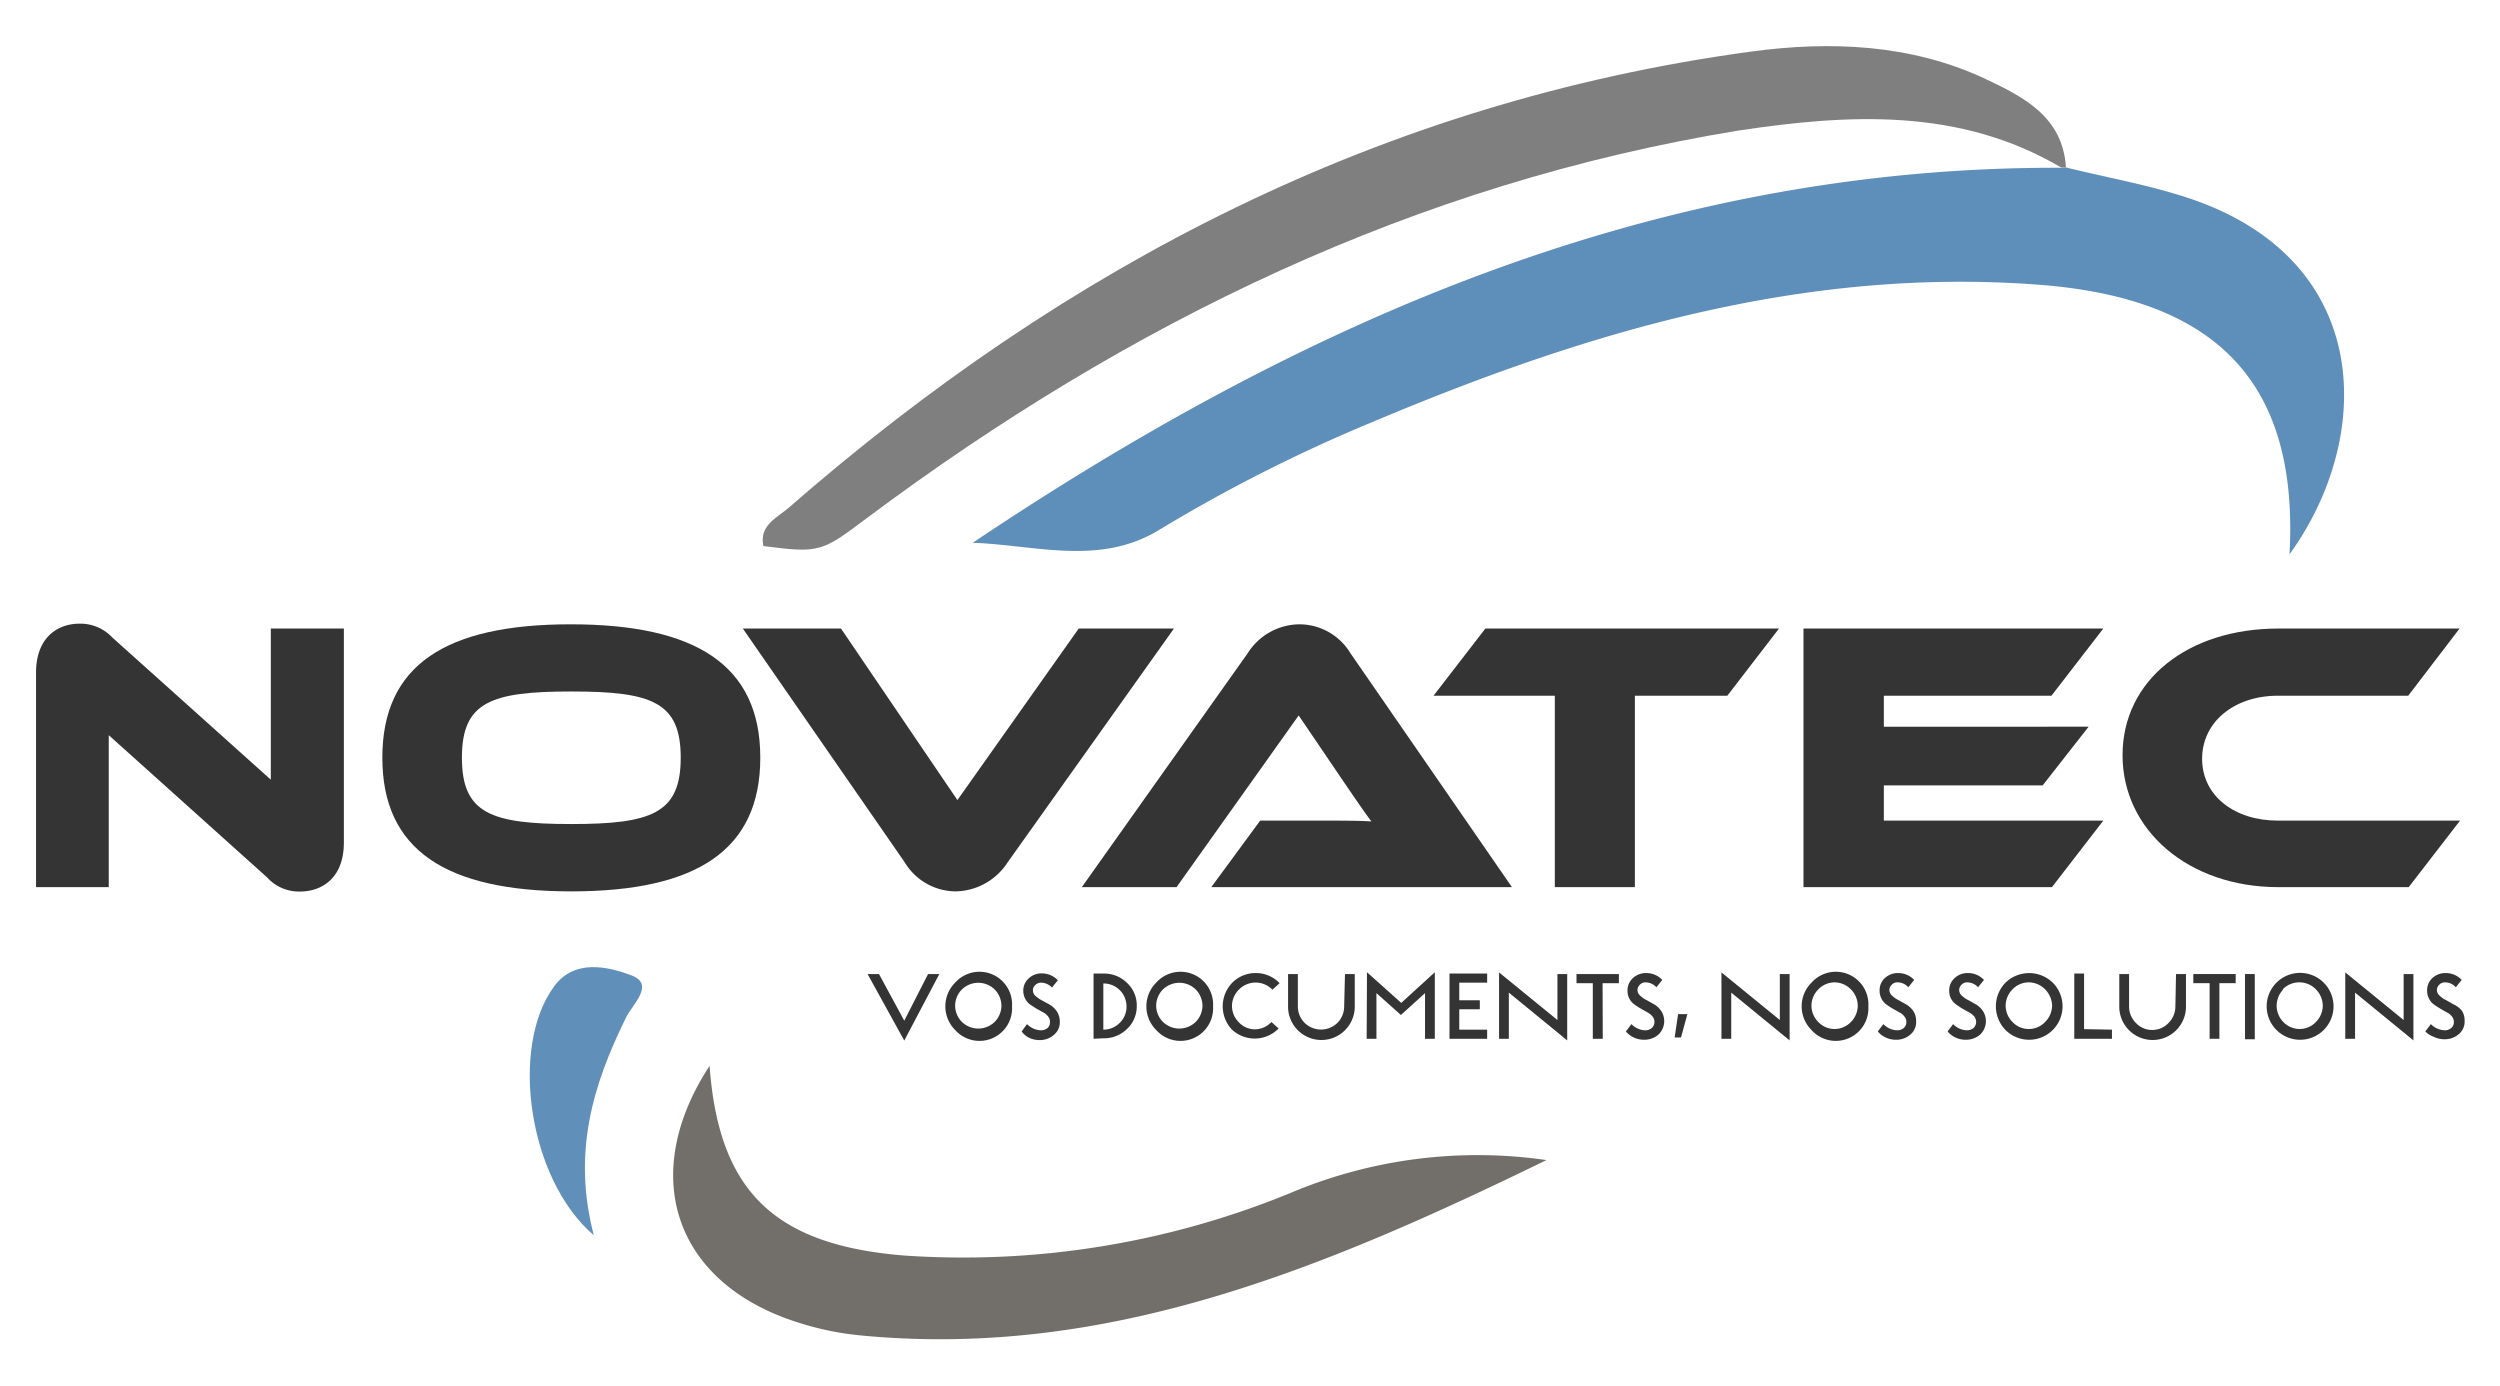 <svg xmlns="http://www.w3.org/2000/svg" viewBox="0 0 153.33 85"><defs><style>.cls-1{fill:#5e8eba;}.cls-2{fill:#7f7f7f;}.cls-3{fill:#726f6a;}.cls-4{fill:#6090ba;}.cls-5{fill:#343434;}</style></defs><g id="Calque_3" data-name="Calque 3"><path class="cls-1" d="M126.71,10.27c2.54.63,5.14,1.08,7.61,1.91C145.63,16,145.6,26.84,140.42,34,141,23.51,136,18.28,125,17.46c-14.45-1.09-27.83,2.94-40.89,8.45a96.51,96.51,0,0,0-13,6.58c-3.66,2.24-7.56.94-11.45.8,20.24-13.57,41.83-23.08,66.73-23Z"/><path class="cls-2" d="M126.71,10.27l-.3,0C120.16,6.59,113.37,7,106.67,8,86.79,11.24,69.22,19.79,53.2,31.75c-2.78,2.08-2.88,2.2-6.38,1.74-.27-1.28.85-1.74,1.53-2.33,17.05-14.89,36.43-24.93,59.07-28,4.83-.65,9.74-.46,14.29,1.65C124.07,5.93,126.51,7.12,126.71,10.27Z"/><path class="cls-3" d="M94.85,71.15C81,77.9,67.76,83.36,52.74,81.9A18.29,18.29,0,0,1,48.61,81c-7.31-2.48-9.42-9-5.09-15.63C44.08,73,47.42,76.34,55.4,77a52.87,52.87,0,0,0,23.74-3.83A29.52,29.52,0,0,1,94.85,71.15Z"/><path class="cls-4" d="M36.42,75.76c-4-3.4-5.19-11.54-2.43-15.27,1.25-1.7,3.31-1.2,4.71-.68,1.56.57,0,1.86-.34,2.67C36.37,66.54,35.09,70.68,36.42,75.76Z"/><path class="cls-5" d="M16.38,53.81,6.67,45.09v9.32H2.21V41.25c0-2.11,1.28-3,2.68-3a2.69,2.69,0,0,1,2,.85l9.72,8.72V38.55h4.48V51.68c0,2.11-1.28,3-2.7,3A2.63,2.63,0,0,1,16.38,53.81Z"/><path class="cls-5" d="M46.63,46.47c0,5.66-3.89,8.2-11.59,8.2s-11.59-2.54-11.59-8.2S27.31,38.29,35,38.29,46.63,40.8,46.63,46.47Zm-4.88,0c0-3.42-1.78-4.06-6.71-4.06s-6.71.64-6.71,4.06,1.78,4.07,6.71,4.07S41.75,49.88,41.75,46.47Z"/><path class="cls-5" d="M51.58,38.55l7.14,10.52,7.44-10.52H72L61.8,52.89a3.88,3.88,0,0,1-3.18,1.78,3.67,3.67,0,0,1-3.13-1.78L45.56,38.55Z"/><path class="cls-5" d="M74.29,54.41l3-4.08h4c1,0,2.06,0,2.82.05-.43-.57-1.09-1.54-1.61-2.3l-2.85-4.2L72.16,54.41H66.35L76.52,40.07a3.79,3.79,0,0,1,3.18-1.78,3.67,3.67,0,0,1,3.13,1.78l9.9,14.34Z"/><path class="cls-5" d="M109.11,38.55l-3.17,4.12h-5.67V54.41H95.36V42.67H87.92l3.18-4.12Z"/><path class="cls-5" d="M129,50.33l-3.15,4.08H110.61V38.55H129l-3.18,4.12H115.54v1.9H128.1l-2.82,3.6h-9.74v2.16Z"/><path class="cls-5" d="M150.88,50.33l-3.15,4.08h-8c-5.5,0-9.55-3.49-9.55-8.09s4-7.77,9.55-7.77h11.12l-3.15,4.12h-8c-2.65,0-4.64,1.59-4.64,3.87s2,3.79,4.64,3.79Z"/><path class="cls-5" d="M55.46,63.82l-2.25-4.08h.7l1.55,2.86,1.46-2.86h.69Z"/><path class="cls-5" d="M58.58,63.17a2.05,2.05,0,0,1,0-2.9,2,2,0,0,1,3.49,1.45,2,2,0,0,1-3.49,1.45ZM59,60.68a1.43,1.43,0,0,0-.42,1,1.42,1.42,0,0,0,.42,1,1.44,1.44,0,0,0,2,0,1.43,1.43,0,0,0,.42-1,1.45,1.45,0,0,0-.42-1,1.44,1.44,0,0,0-2,0Z"/><path class="cls-5" d="M62.66,63.26l.33-.45a1.24,1.24,0,0,0,.83.38.65.65,0,0,0,.43-.14.5.5,0,0,0,.15-.37.52.52,0,0,0-.12-.34.91.91,0,0,0-.3-.25l-.4-.22-.4-.26a1,1,0,0,1-.3-.35,1.07,1.07,0,0,1-.12-.51A1,1,0,0,1,63.1,60a1.12,1.12,0,0,1,.78-.3,1.36,1.36,0,0,1,1,.42l-.36.45a.92.92,0,0,0-.67-.3.49.49,0,0,0-.36.15.45.45,0,0,0-.14.32.46.46,0,0,0,.17.35,1.74,1.74,0,0,0,.41.28l.49.27a1.34,1.34,0,0,1,.41.41,1.14,1.14,0,0,1,.17.61,1,1,0,0,1-.36.81,1.3,1.3,0,0,1-.9.32,1.46,1.46,0,0,1-.64-.15A1.2,1.2,0,0,1,62.66,63.26Z"/><path class="cls-5" d="M67.07,63.71v-4h.6a2,2,0,0,1,1.45.57,1.87,1.87,0,0,1,.6,1.41,1.9,1.9,0,0,1-.6,1.42,2,2,0,0,1-1.45.57Zm.6-3.41v2.85a1.39,1.39,0,0,0,1-.41,1.36,1.36,0,0,0,.42-1,1.4,1.4,0,0,0-1.45-1.42Z"/><path class="cls-5" d="M70.91,63.17a2.05,2.05,0,0,1,0-2.9,2,2,0,0,1,3.49,1.45,2,2,0,0,1-3.49,1.45Zm.42-2.49a1.43,1.43,0,0,0-.42,1,1.42,1.42,0,0,0,.42,1,1.44,1.44,0,0,0,2,0,1.43,1.43,0,0,0,.42-1,1.45,1.45,0,0,0-.42-1,1.44,1.44,0,0,0-2,0Z"/><path class="cls-5" d="M75.58,63.17a2.08,2.08,0,0,1,0-2.9A2,2,0,0,1,77,59.68a2,2,0,0,1,1.48.62l-.44.4a1.43,1.43,0,0,0-2.06,0,1.43,1.43,0,0,0-.42,1,1.42,1.42,0,0,0,.42,1,1.35,1.35,0,0,0,1,.43,1.39,1.39,0,0,0,1-.45l.44.4a2.05,2.05,0,0,1-2.93,0Z"/><path class="cls-5" d="M82.49,59.74h.6v2a2,2,0,1,1-4.09,0v-2h.6v2a1.42,1.42,0,0,0,.42,1,1.44,1.44,0,0,0,2,0,1.43,1.43,0,0,0,.42-1Z"/><path class="cls-5" d="M83.84,59.63l2.1,1.88L88,59.63v4.08h-.6v-2.8l-1.48,1.34-1.5-1.34v2.8h-.6Z"/><path class="cls-5" d="M89.5,63.15h1.71v.56H88.9v-4h2.31v.56H89.5v1.08h1.26v.55H89.5Z"/><path class="cls-5" d="M92.54,60.88v2.83h-.6V59.64l3.58,2.92V59.74h.6v4.07Z"/><path class="cls-5" d="M98.3,63.71h-.61V60.3h-1v-.56h2.6v.56h-1Z"/><path class="cls-5" d="M99.72,63.26l.34-.45a1.22,1.22,0,0,0,.83.38.61.61,0,0,0,.42-.14.51.51,0,0,0,.16-.37.52.52,0,0,0-.12-.34,1,1,0,0,0-.31-.25l-.39-.22a4.64,4.64,0,0,1-.4-.26,1,1,0,0,1-.43-.86,1,1,0,0,1,.34-.77,1.16,1.16,0,0,1,.79-.3,1.33,1.33,0,0,1,1,.42l-.36.45a.92.92,0,0,0-.66-.3.46.46,0,0,0-.36.15.45.45,0,0,0-.14.32.46.46,0,0,0,.17.35,1.56,1.56,0,0,0,.41.28l.48.27a1.34,1.34,0,0,1,.41.41,1.14,1.14,0,0,1-.18,1.42,1.33,1.33,0,0,1-.91.32,1.45,1.45,0,0,1-.63-.15A1.32,1.32,0,0,1,99.72,63.26Z"/><path class="cls-5" d="M102.71,63.63l.21-1.43h.57l-.39,1.43Z"/><path class="cls-5" d="M106.18,60.88v2.83h-.6V59.64l3.58,2.92V59.74h.6v4.07Z"/><path class="cls-5" d="M111.1,63.17a2.05,2.05,0,0,1,0-2.9,2,2,0,0,1,3.49,1.45,2,2,0,0,1-3.49,1.45Zm.42-2.49a1.43,1.43,0,0,0-.42,1,1.42,1.42,0,0,0,.42,1,1.36,1.36,0,0,0,1,.43,1.38,1.38,0,0,0,1-.43,1.43,1.43,0,0,0,.42-1,1.45,1.45,0,0,0-.42-1,1.42,1.42,0,0,0-1-.43A1.4,1.4,0,0,0,111.52,60.68Z"/><path class="cls-5" d="M115.17,63.26l.34-.45a1.24,1.24,0,0,0,.83.38.61.61,0,0,0,.42-.14.47.47,0,0,0,.16-.37.52.52,0,0,0-.12-.34.86.86,0,0,0-.31-.25l-.39-.22a4.64,4.64,0,0,1-.4-.26,1,1,0,0,1-.3-.35,1.07,1.07,0,0,1-.12-.51,1,1,0,0,1,.33-.77,1.16,1.16,0,0,1,.79-.3,1.33,1.33,0,0,1,1,.42l-.36.45a.88.88,0,0,0-.66-.3.46.46,0,0,0-.36.15.45.45,0,0,0-.14.32.46.46,0,0,0,.17.35,1.56,1.56,0,0,0,.41.28l.48.27a1.37,1.37,0,0,1,.42.41,1.13,1.13,0,0,1,.16.61,1,1,0,0,1-.35.81,1.32,1.32,0,0,1-.9.32,1.46,1.46,0,0,1-.64-.15A1.32,1.32,0,0,1,115.17,63.26Z"/><path class="cls-5" d="M119.45,63.26l.34-.45a1.22,1.22,0,0,0,.83.38.63.63,0,0,0,.42-.14.51.51,0,0,0,.16-.37.52.52,0,0,0-.12-.34,1,1,0,0,0-.31-.25l-.4-.22c-.14-.09-.27-.17-.39-.26a1,1,0,0,1-.43-.86,1,1,0,0,1,.34-.77,1.15,1.15,0,0,1,.79-.3,1.33,1.33,0,0,1,1,.42l-.36.45a.92.92,0,0,0-.66-.3.46.46,0,0,0-.36.15.45.45,0,0,0-.14.32.46.46,0,0,0,.17.35,1.56,1.56,0,0,0,.41.28l.48.27a1.34,1.34,0,0,1,.41.41,1.14,1.14,0,0,1-.18,1.42,1.33,1.33,0,0,1-.91.32,1.42,1.42,0,0,1-.63-.15A1.32,1.32,0,0,1,119.45,63.26Z"/><path class="cls-5" d="M123,63.17a2.08,2.08,0,0,1,0-2.9,2.08,2.08,0,0,1,2.9,0,2.05,2.05,0,0,1-2.9,2.9Zm.43-2.49a1.43,1.43,0,0,0-.42,1,1.42,1.42,0,0,0,.42,1,1.35,1.35,0,0,0,1,.43,1.36,1.36,0,0,0,1-.43,1.44,1.44,0,0,0,.43-1,1.46,1.46,0,0,0-.43-1,1.4,1.4,0,0,0-1-.43A1.38,1.38,0,0,0,123.43,60.68Z"/><path class="cls-5" d="M129.53,63.15v.56h-2.31v-4h.6v3.41Z"/><path class="cls-5" d="M133.46,59.74h.61v2a2,2,0,1,1-4.09,0v-2h.6v2a1.42,1.42,0,0,0,.42,1,1.35,1.35,0,0,0,1,.43,1.36,1.36,0,0,0,1-.43,1.43,1.43,0,0,0,.42-1Z"/><path class="cls-5" d="M136.12,63.71h-.6V60.3h-1v-.56h2.6v.56h-1Z"/><path class="cls-5" d="M138.29,59.74v4h-.6v-4Z"/><path class="cls-5" d="M139.62,63.17a2.05,2.05,0,0,1,0-2.9,2.05,2.05,0,0,1,3.5,1.45,2.05,2.05,0,0,1-3.5,1.45Zm.42-2.49a1.47,1.47,0,0,0-.41,1,1.45,1.45,0,0,0,.41,1,1.38,1.38,0,0,0,1,.43,1.36,1.36,0,0,0,1-.43,1.43,1.43,0,0,0,.42-1,1.45,1.45,0,0,0-.42-1,1.4,1.4,0,0,0-1-.43A1.42,1.42,0,0,0,140,60.68Z"/><path class="cls-5" d="M144.44,60.88v2.83h-.6V59.64l3.58,2.92V59.74h.6v4.07Z"/><path class="cls-5" d="M148.75,63.26l.34-.45a1.24,1.24,0,0,0,.83.38.61.61,0,0,0,.42-.14.47.47,0,0,0,.16-.37.52.52,0,0,0-.12-.34.86.86,0,0,0-.31-.25l-.39-.22c-.14-.09-.28-.17-.4-.26a1,1,0,0,1-.3-.35,1.07,1.07,0,0,1-.12-.51,1,1,0,0,1,.33-.77,1.16,1.16,0,0,1,.79-.3,1.33,1.33,0,0,1,1,.42l-.36.45a.88.88,0,0,0-.66-.3.46.46,0,0,0-.36.15.45.45,0,0,0-.14.32.46.46,0,0,0,.17.35,1.56,1.56,0,0,0,.41.28l.48.27A1.37,1.37,0,0,1,151,62a1.13,1.13,0,0,1,.16.61,1,1,0,0,1-.35.81,1.32,1.32,0,0,1-.9.32,1.46,1.46,0,0,1-.64-.15A1.32,1.32,0,0,1,148.75,63.26Z"/></g></svg>